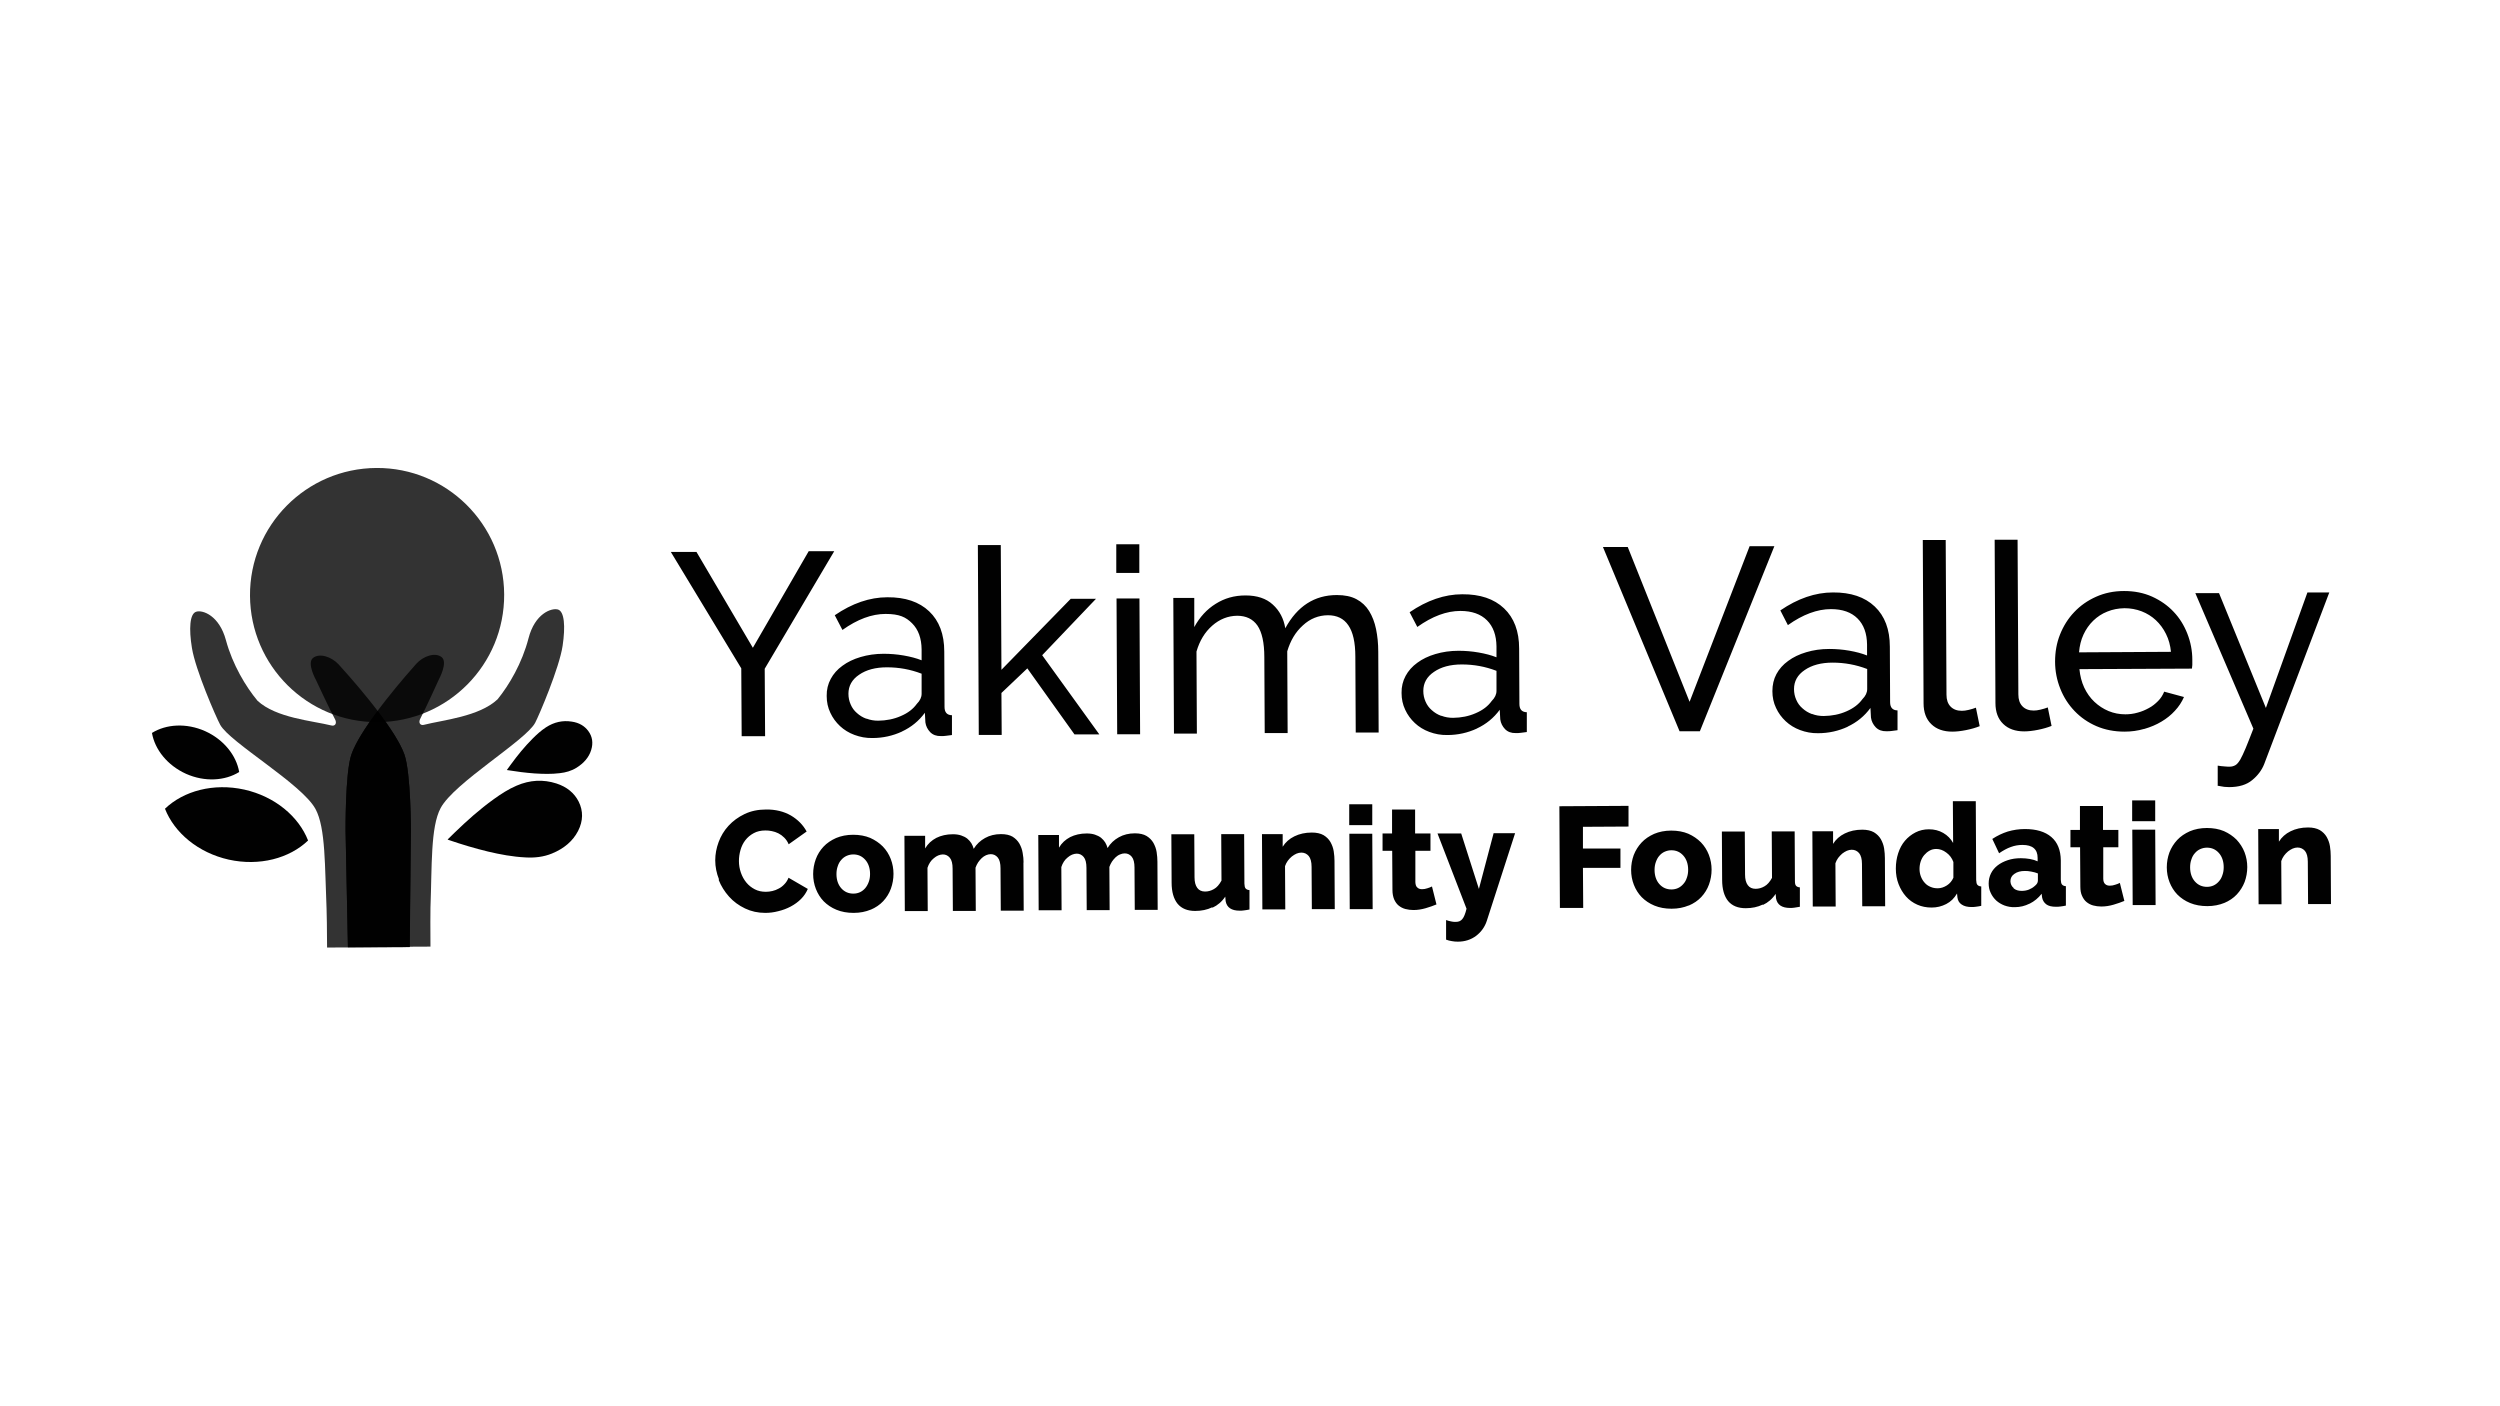 <?xml version="1.0" encoding="UTF-8"?>
<svg xmlns="http://www.w3.org/2000/svg" version="1.1" viewBox="0 0 1920 1080">
  <defs>
    <style>
      .cls-1, .cls-2 {
        fill: #010101;
      }

      .cls-2 {
        opacity: .8;
      }
    </style>
  </defs>
  <g>
    <g id="Layer_1">
      <g>
        <path class="cls-1" d="M1703.5,603.5c1.9.4,3.4.6,4.7.8,1.3.1,2.5.2,3.7.2,7.6,0,13.5-1.8,17.8-5.4,4.3-3.5,7.4-7.7,9.2-12.3l50-131.8h-16.8c0,0-31.9,88.7-31.9,88.7l-36-88.2h-18.2c0,0,44.6,104.1,44.6,104.1-2.4,6.1-4.3,11.1-5.9,14.9-1.6,3.8-3,6.8-4.2,8.9-1.3,2.1-2.5,3.6-3.8,4.3-1.3.7-2.7,1.1-4.3,1.1-.9,0-2.3,0-4-.2-1.7-.1-3.5-.3-5.2-.6v15.6ZM1596.7,501c.4-4.9,1.5-9.5,3.4-13.6,1.9-4.1,4.4-7.7,7.5-10.7,3.1-3,6.7-5.4,10.8-7,4.1-1.7,8.5-2.5,13.2-2.6,4.6,0,9,.8,13.2,2.4,4.1,1.6,7.8,3.9,10.9,6.8,3.1,2.9,5.8,6.5,7.8,10.6,2.1,4.2,3.3,8.7,3.8,13.7l-70.7.4ZM1646.9,559.8c4.8-1.4,9.1-3.2,13.1-5.6,3.9-2.3,7.4-5.1,10.3-8.3,3-3.2,5.3-6.7,7-10.6l-15.2-4.1c-1.1,2.7-2.6,5.1-4.7,7.2-2.1,2.1-4.4,4-7.1,5.4-2.7,1.5-5.5,2.7-8.6,3.5-3.1.9-6.2,1.3-9.4,1.3-4.5,0-8.8-.8-12.9-2.5-4.1-1.7-7.7-4.1-10.9-7.1s-5.8-6.7-7.8-10.9c-2-4.3-3.2-9-3.7-14.2l86.4-.4c.1-.7.2-1.6.3-2.8,0-1.2,0-2.5,0-4,0-6.9-1.3-13.6-3.8-20-2.5-6.4-6-12.1-10.6-16.9-4.5-4.8-10.1-8.7-16.5-11.6-6.5-2.9-13.6-4.3-21.5-4.3-7.9,0-15,1.5-21.5,4.4-6.5,2.9-12.1,6.8-16.8,11.8-4.7,4.9-8.3,10.7-10.9,17.2-2.6,6.5-3.8,13.5-3.8,20.8,0,7.3,1.4,14.3,4,20.8,2.6,6.6,6.3,12.3,11,17.2,4.7,4.9,10.3,8.8,16.8,11.6,6.5,2.8,13.7,4.2,21.6,4.2,5.2,0,10.2-.7,15-2.1M1532.5,539.9c0,6.9,2,12.3,6,16.1,3.9,3.8,9.3,5.7,16.1,5.7,3.1,0,6.6-.4,10.6-1.2,4-.8,7.4-1.8,10.4-3l-2.9-14.2c-1.7.7-3.6,1.2-5.6,1.7-2,.5-3.7.7-5.2.7-3.7,0-6.6-1.1-8.7-3.3-2.1-2.2-3.1-5.2-3.1-9.1l-.6-118.8h-17.6c0,0,.6,125.2.6,125.2ZM1477.3,540.1c0,6.9,2,12.3,6,16.1,3.9,3.8,9.3,5.7,16.1,5.7,3.1,0,6.6-.4,10.6-1.2,4-.8,7.4-1.8,10.4-3l-2.9-14.2c-1.7.7-3.6,1.2-5.6,1.7-2,.5-3.7.7-5.2.7-3.7,0-6.6-1.1-8.7-3.3s-3.1-5.2-3.1-9.1l-.6-118.8h-17.6c0,0,.6,125.2.6,125.2ZM1391.6,548.4c-2.8-1-5.2-2.5-7.3-4.4-2.1-1.8-3.7-4-4.8-6.6-1.1-2.5-1.7-5.2-1.7-8.2,0-6,2.7-10.9,8.2-14.6,5.5-3.8,12.7-5.7,21.4-5.7,9.2,0,18,1.6,26.6,4.9v15.4c0,2.7-1.2,5.3-3.7,7.8-2.8,3.9-6.9,7-12.2,9.3-5.4,2.4-11.2,3.5-17.5,3.6-3.2,0-6.2-.5-9-1.6M1418.9,558.1c7.1-3.3,13-8.1,17.6-14.4l.4,7.4c.4,2.9,1.7,5.4,3.7,7.5,2.1,2.1,4.8,3.1,8.3,3,1.3,0,2.6,0,3.8-.2,1.2-.1,2.7-.4,4.6-.6v-15.2c-3.8-.1-5.7-2.2-5.7-6.4l-.2-42.5c0-13.3-3.9-23.6-11.6-30.9-7.7-7.3-18.4-10.9-32.1-10.8-13.6,0-27.1,4.7-40.4,13.8l5.8,11.3c11.5-8.2,22.6-12.3,33.1-12.3,8.8,0,15.6,2.4,20.4,7.2,4.8,4.8,7.2,11.5,7.3,20v8.4c-4-1.6-8.6-2.8-13.7-3.7-5.2-.9-10.3-1.3-15.4-1.3-6.4,0-12.3.9-17.6,2.5-5.4,1.6-10,3.8-13.9,6.7-3.9,2.8-6.9,6.2-9,10.1-2.1,3.9-3.1,8.3-3.1,13.1,0,4.7.9,8.9,2.8,12.9,1.8,3.9,4.3,7.3,7.4,10.2,3.1,2.9,6.8,5.2,11.1,6.8,4.3,1.6,8.9,2.5,13.8,2.4,8.1,0,15.7-1.7,22.8-5M1231.1,420.2l58.8,141.4h15.6c0,0,57.2-142.1,57.2-142.1h-19c0,0-46.1,119.5-46.1,119.5l-47.5-118.9h-19ZM1106.9,549.8c-2.8-1-5.2-2.5-7.3-4.4-2.1-1.8-3.7-4-4.8-6.6-1.1-2.5-1.7-5.2-1.7-8.2,0-6,2.7-10.9,8.2-14.6,5.5-3.8,12.6-5.7,21.4-5.7,9.2,0,18,1.6,26.6,4.9v15.4c0,2.7-1.2,5.3-3.7,7.8-2.8,3.9-6.8,7-12.2,9.3-5.4,2.4-11.2,3.5-17.4,3.6-3.2,0-6.2-.5-9-1.6M1134.2,559.5c7.1-3.3,13-8.1,17.6-14.4l.4,7.4c.4,2.9,1.7,5.4,3.7,7.5,2.1,2.1,4.8,3.1,8.3,3,1.3,0,2.6,0,3.8-.2,1.2-.1,2.7-.4,4.6-.6v-15.2c-3.8-.1-5.7-2.2-5.7-6.4l-.2-42.5c0-13.3-3.9-23.6-11.6-30.9-7.7-7.3-18.4-10.9-32.1-10.8-13.6,0-27.1,4.7-40.4,13.8l5.9,11.3c11.5-8.2,22.5-12.3,33.1-12.3,8.8,0,15.6,2.4,20.4,7.2,4.8,4.8,7.2,11.5,7.3,20v8.4c-4-1.6-8.6-2.8-13.8-3.7-5.2-.9-10.3-1.3-15.4-1.3-6.4,0-12.3.9-17.7,2.5-5.4,1.6-10,3.8-13.9,6.7-3.9,2.8-6.9,6.2-9,10.1-2.1,3.9-3.2,8.3-3.1,13.1,0,4.7.9,8.9,2.8,12.9,1.8,3.9,4.3,7.3,7.4,10.2,3.1,2.9,6.8,5.2,11.1,6.8,4.3,1.6,8.9,2.5,13.8,2.4,8.1,0,15.7-1.7,22.8-5M1058.5,500.5c0-6.3-.6-12-1.7-17.4-1.1-5.3-2.9-9.9-5.3-13.8-2.4-3.9-5.7-7-9.7-9.1-4.1-2.2-9.1-3.2-15.1-3.2-17.2,0-30.4,8.6-39.6,25.5-1.2-7.4-4.4-13.5-9.6-18.2-5.1-4.7-12.1-7-20.9-7s-16.2,2.2-22.9,6.4c-6.8,4.2-12.3,10.2-16.5,17.9v-22.4c-.1,0-16.1,0-16.1,0l.5,104.2h17.6c0,0-.3-63-.3-63,2.4-8.3,6.4-14.9,12.1-19.9,5.7-5,12.1-7.5,19.1-7.6,6.9,0,12.1,2.5,15.6,7.5,3.5,5.1,5.3,13.2,5.3,24.3l.3,58.3h17.6c0,0-.3-62.8-.3-62.8,2.4-8.1,6.3-14.8,12-19.9,5.6-5.2,12-7.7,19.2-7.8,6.9,0,12.2,2.5,15.7,7.7,3.6,5.2,5.4,13.2,5.4,24.1l.3,58.3h17.6c0,0-.3-62.4-.3-62.4ZM875,440v-22c-.1,0-17.7,0-17.7,0v22c.1,0,17.7,0,17.7,0ZM875.6,563.8l-.5-104.2h-17.6c0,0,.5,104.3.5,104.3h17.6ZM844.2,563.9l-43.8-60.7,41.3-43.3h-19.4c0,0-53.2,54.5-53.2,54.5l-.5-95.8h-17.6c0,0,.7,145.8.7,145.8h17.6c0,0-.2-32.2-.2-32.2l19.9-18.9,36.2,50.7h19ZM665.4,552c-2.8-1-5.2-2.5-7.3-4.4-2.1-1.8-3.7-4-4.8-6.6-1.1-2.5-1.7-5.2-1.7-8.2,0-6,2.7-10.9,8.2-14.6,5.5-3.8,12.6-5.7,21.4-5.7,9.2,0,18,1.6,26.6,4.9v15.4c0,2.7-1.2,5.3-3.7,7.8-2.8,3.9-6.8,7-12.2,9.3-5.4,2.4-11.2,3.5-17.4,3.6-3.2,0-6.2-.5-9-1.6M692.7,561.8c7.1-3.3,13-8.1,17.6-14.4l.4,7.4c.4,2.9,1.7,5.4,3.7,7.5,2.1,2.1,4.8,3.1,8.3,3,1.3,0,2.6,0,3.8-.2,1.2-.1,2.7-.4,4.6-.6v-15.2c-3.8-.1-5.7-2.2-5.7-6.4l-.2-42.5c0-13.3-3.9-23.6-11.6-30.9-7.7-7.3-18.4-10.9-32.1-10.8-13.6,0-27.1,4.7-40.4,13.8l5.9,11.3c11.5-8.2,22.5-12.3,33.1-12.3s15.6,2.4,20.4,7.2c4.8,4.8,7.2,11.5,7.3,20v8.4c-4-1.6-8.6-2.8-13.8-3.7-5.2-.9-10.3-1.3-15.4-1.3-6.4,0-12.3.9-17.7,2.5-5.4,1.6-10,3.8-13.9,6.7-3.9,2.8-6.9,6.2-9,10.1-2.1,3.9-3.2,8.3-3.1,13.1,0,4.7.9,8.9,2.8,12.9,1.8,3.9,4.3,7.3,7.4,10.2,3.1,2.9,6.8,5.2,11.1,6.8,4.3,1.6,8.9,2.5,13.8,2.4,8.1,0,15.7-1.7,22.8-5M515.2,423.9l54.1,89.4.3,52.1h18c0,0-.3-51.8-.3-51.8l53.4-90.3h-19.6c0,0-42.9,74.2-42.9,74.2l-43.3-73.6h-19.8Z"></path>
        <path class="cls-1" d="M1790,657.4c0-2.4-.2-4.9-.6-7.5-.4-2.6-1.3-4.9-2.5-7.1-1.3-2.2-3-3.9-5.3-5.3-2.3-1.3-5.3-2-9-2-5.1,0-9.5,1-13.4,2.9-3.9,1.9-6.9,4.6-9,8v-9.7s-15.9,0-15.9,0l.3,57.8h17.6c0,0-.2-33.2-.2-33.2.5-1.5,1.2-2.8,2.1-4.1.9-1.2,1.9-2.3,3.1-3.3,1.2-.9,2.4-1.7,3.6-2.2,1.2-.5,2.5-.8,3.7-.8,2.3,0,4.2.9,5.7,2.6,1.4,1.7,2.2,4.5,2.2,8.3l.2,32.5h17.6c0,0-.2-37.1-.2-37.1ZM1683,660c.6-1.9,1.5-3.5,2.7-4.8,1.1-1.3,2.5-2.4,4.1-3.1,1.6-.7,3.3-1.1,5.1-1.1,3.7,0,6.7,1.3,9.2,4.1,2.4,2.7,3.7,6.4,3.7,10.9,0,2.2-.3,4.2-1,6.1-.6,1.9-1.5,3.5-2.7,4.8-1.1,1.3-2.5,2.4-4,3.1-1.5.7-3.2,1.1-5.1,1.1-3.7,0-6.8-1.3-9.3-4.1-2.4-2.7-3.7-6.4-3.7-10.9,0-2.2.3-4.2,1-6.1M1708.2,693.5c3.8-1.6,7.1-3.8,9.7-6.6,2.6-2.8,4.6-6,6-9.6,1.3-3.6,2-7.4,2-11.4,0-4-.7-7.7-2.1-11.4-1.4-3.6-3.5-6.8-6.1-9.6-2.7-2.7-5.9-4.9-9.7-6.6-3.8-1.6-8.2-2.4-13.1-2.4-4.9,0-9.3.9-13.1,2.5-3.8,1.7-7.1,3.9-9.7,6.7-2.6,2.8-4.6,6-6,9.6-1.3,3.6-2,7.4-2,11.4,0,4,.7,7.8,2.1,11.4,1.4,3.6,3.4,6.8,6,9.5,2.7,2.7,5.9,4.9,9.8,6.5,3.9,1.6,8.3,2.4,13.2,2.4,4.9,0,9.3-.9,13.2-2.5M1655.2,630.7v-16c0,0-17.7,0-17.7,0v16c0,0,17.7,0,17.7,0ZM1655.5,695l-.3-57.8h-17.6c0,0,.3,57.9.3,57.9h17.6ZM1628,678.1c-1,.5-2.2,1-3.6,1.4-1.4.5-2.7.7-4.1.7-1.5,0-2.7-.4-3.6-1.3-.9-.8-1.4-2.2-1.4-4.1v-24.1c-.1,0,11.6,0,11.6,0v-13.3c0,0-11.8,0-11.8,0v-18.4c0,0-17.7,0-17.7,0v18.4c0,0-7.3,0-7.3,0v13.3c0,0,7.4,0,7.4,0l.2,30.2c0,2.8.4,5.2,1.3,7.1.9,2,2,3.6,3.5,4.8,1.5,1.2,3.2,2.1,5.1,2.6,1.9.5,4,.8,6.2.8,3.2,0,6.3-.5,9.4-1.4,3.1-.9,5.9-1.9,8.3-2.9l-3.5-14ZM1546.5,682c-1.6-1.3-2.4-3.1-2.5-5.2,0-2.4,1-4.3,3.1-5.7,2.1-1.5,4.7-2.2,8-2.2,1.5,0,3.2.1,5,.5,1.8.3,3.5.8,5,1.4v5.5c0,1.5-.8,2.9-2.5,4.2-1.2,1.1-2.7,2-4.4,2.7-1.8.7-3.6,1-5.6,1-2.5,0-4.5-.6-6.2-2M1558.8,694c3.6-1.8,6.6-4.3,9.2-7.6l.3,2.7c.4,2.3,1.5,4.1,3.2,5.4,1.7,1.3,4.2,1.9,7.5,1.9,1,0,2.2,0,3.4-.2,1.2-.1,2.6-.4,4.2-.7v-14.9c-1.5-.1-2.4-.6-3-1.3-.6-.7-.8-1.9-.9-3.7v-14.8c-.1-7.9-2.5-13.9-7.3-18-4.8-4.1-11.6-6.1-20.3-6.1-4.6,0-9,.7-13.1,1.9-4.1,1.3-8.1,3.2-11.9,5.7l5.2,11c3.1-2.1,6.1-3.8,9-4.8,2.9-1.1,5.9-1.6,9-1.6,7.7,0,11.6,3.3,11.6,10v2.6c-1.7-.8-3.7-1.4-5.9-1.8-2.3-.4-4.6-.6-7-.6-3.7,0-7,.5-10,1.5-3,1-5.6,2.3-7.8,4-2.2,1.7-3.9,3.7-5.1,6.1-1.2,2.4-1.8,5-1.8,7.8,0,2.6.5,5.1,1.6,7.3,1,2.2,2.5,4.2,4.2,5.8,1.8,1.6,3.9,2.9,6.3,3.8,2.5.9,5.1,1.4,8,1.3,4,0,7.7-.9,11.3-2.7M1482.6,681.1c-1.7-.7-3.2-1.7-4.4-3.1-1.2-1.3-2.2-2.9-2.9-4.7-.7-1.8-1.1-3.8-1.1-5.9,0-2.1.3-4,.9-5.8.6-1.8,1.5-3.5,2.7-4.9,1.2-1.4,2.5-2.5,4.1-3.4,1.6-.9,3.3-1.3,5.2-1.3,2.6,0,5.2.9,7.7,2.8,2.5,1.8,4.3,4.2,5.4,7.2v12.1c-1.1,2.5-2.8,4.5-5,5.9-2.2,1.4-4.6,2.2-7,2.2-2,0-3.8-.3-5.6-1.1M1494.7,694.3c3.5-1.8,6.2-4.5,8.3-8.1l.3,3c.3,2.4,1.4,4.3,3.3,5.5,1.9,1.3,4.4,1.9,7.5,1.9,1,0,2.1,0,3.3-.2,1.2-.1,2.6-.4,4.2-.7v-14.9c-1.5-.1-2.4-.6-3-1.3s-.8-1.9-.9-3.7l-.3-60.5h-17.6c0,0,.2,32.1.2,32.1-1.8-3.2-4.3-5.8-7.6-7.7-3.3-1.9-6.9-2.8-11-2.8-3.7,0-7.2.8-10.3,2.4-3.1,1.6-5.8,3.7-8.1,6.4-2.3,2.7-4,5.9-5.2,9.6-1.2,3.7-1.8,7.6-1.8,11.8,0,4.3.7,8.3,2.1,11.9,1.4,3.6,3.3,6.8,5.7,9.5,2.4,2.7,5.3,4.8,8.7,6.3,3.4,1.5,7,2.2,11,2.2,4,0,7.7-.9,11.2-2.7M1447.6,659.1c0-2.4-.2-4.9-.6-7.5-.4-2.6-1.3-4.9-2.5-7.1-1.3-2.2-3-3.9-5.3-5.3-2.3-1.3-5.3-2-9-2-5.1,0-9.5,1-13.4,2.9-3.9,1.9-6.9,4.6-9,8v-9.7s-15.9,0-15.9,0l.3,57.8h17.6c0,0-.2-33.2-.2-33.2.5-1.5,1.2-2.8,2.1-4.1.9-1.2,2-2.3,3.1-3.3,1.2-.9,2.4-1.7,3.6-2.2,1.2-.5,2.5-.8,3.7-.8,2.4,0,4.2.9,5.7,2.6,1.4,1.7,2.2,4.5,2.2,8.3l.2,32.5h17.6c0,0-.2-37.1-.2-37.1ZM1353.9,695c3.9-1.8,7.2-4.6,9.8-8.5l.3,3.5c.9,4.9,4.5,7.3,10.8,7.3,1,0,2,0,3.2-.2s2.6-.4,4.3-.7v-14.9c-1.5-.1-2.4-.6-3-1.3-.6-.7-.8-1.9-.8-3.7l-.2-38h-17.6c0,0,.2,35.7.2,35.7-1.7,3.1-3.6,5.3-5.8,6.5-2.2,1.3-4.5,1.9-6.8,1.9-2.6,0-4.6-.9-6-2.8-1.4-1.9-2.1-4.6-2.1-8.1l-.2-33.1h-17.6c0,0,.2,37.1.2,37.1,0,7.2,1.6,12.6,4.6,16.3,3.1,3.7,7.6,5.5,13.5,5.5,4.9,0,9.2-.9,13.1-2.8M1271.7,662c.7-1.9,1.5-3.5,2.7-4.8,1.1-1.3,2.5-2.4,4.1-3.1,1.6-.7,3.3-1.1,5.1-1.1,3.7,0,6.7,1.3,9.2,4.1,2.4,2.7,3.7,6.4,3.7,10.9,0,2.2-.3,4.2-1,6.1-.6,1.9-1.5,3.5-2.7,4.8-1.1,1.3-2.5,2.4-4,3.1-1.5.7-3.2,1.1-5.1,1.1-3.7,0-6.8-1.3-9.3-4.1-2.4-2.7-3.7-6.4-3.7-10.9,0-2.2.3-4.2,1-6.1M1296.9,695.5c3.8-1.6,7.1-3.8,9.7-6.6,2.6-2.8,4.6-6,5.9-9.6,1.3-3.6,2-7.4,2-11.4,0-4-.7-7.7-2.1-11.4-1.4-3.6-3.4-6.8-6.1-9.6-2.7-2.7-5.9-4.9-9.7-6.6-3.8-1.6-8.2-2.4-13.1-2.4-4.9,0-9.3.9-13.1,2.5-3.8,1.7-7.1,3.9-9.7,6.7-2.6,2.8-4.6,6-6,9.6-1.3,3.6-2,7.4-2,11.4s.7,7.8,2.1,11.4c1.4,3.6,3.4,6.8,6,9.5,2.7,2.7,5.9,4.9,9.8,6.5,3.9,1.6,8.2,2.4,13.2,2.4,4.9,0,9.3-.9,13.1-2.5M1215.9,697.3l-.2-30.8h28.8c0-.1,0-14.8,0-14.8h-28.8c0,.1,0-16.7,0-16.7l35-.2v-15.9c0,0-53.1.3-53.1.3l.4,78.1h18ZM1110.5,721.6c1.5.6,3.1,1,4.6,1.2,1.5.3,3,.4,4.5.4,5.4,0,10.1-1.5,14.1-4.5,3.9-3,6.7-6.9,8.2-11.6l21.7-67.2h-16.5c0,0-11.3,42.8-11.3,42.8l-13.6-42.6h-18.2c0,0,22.3,57.8,22.3,57.8-.9,3.8-2,6.5-3.2,7.9-1.2,1.5-2.8,2.2-4.9,2.2s-2.2,0-3.5-.3c-1.3-.2-2.7-.6-4.1-1.1v15.1ZM1099.8,680.8c-1,.5-2.2,1-3.6,1.4-1.4.5-2.7.7-4.1.7-1.5,0-2.7-.4-3.6-1.3-1-.8-1.4-2.2-1.5-4.1v-24.1c-.1,0,11.6,0,11.6,0v-13.3c0,0-11.8,0-11.8,0v-18.4c0,0-17.7,0-17.7,0v18.4c0,0-7.3,0-7.3,0v13.3c0,0,7.4,0,7.4,0l.2,30.2c0,2.8.5,5.2,1.3,7.1.9,2,2,3.6,3.5,4.8,1.5,1.2,3.2,2.1,5.1,2.6,2,.5,4,.8,6.2.8,3.2,0,6.3-.5,9.4-1.4,3.1-.9,5.9-1.9,8.3-2.9l-3.5-14ZM1053.9,633.7v-16c0,0-17.7,0-17.7,0v16c0,0,17.7,0,17.7,0ZM1054.2,698.1l-.3-57.8h-17.6c0,0,.3,57.9.3,57.9h17.6ZM1024.9,661.3c0-2.4-.2-4.9-.6-7.5-.4-2.6-1.3-4.9-2.5-7.1-1.3-2.2-3-3.9-5.3-5.3-2.3-1.3-5.3-2-9-2-5.1,0-9.5,1-13.4,2.9-3.9,1.9-6.9,4.6-9,8v-9.7s-15.9,0-15.9,0l.3,57.8h17.6c0,0-.2-33.2-.2-33.2.5-1.5,1.2-2.8,2.1-4.1.9-1.2,1.9-2.3,3.1-3.3,1.2-.9,2.4-1.7,3.6-2.2,1.2-.5,2.5-.8,3.7-.8,2.4,0,4.2.9,5.7,2.6,1.4,1.7,2.2,4.5,2.2,8.3l.2,32.5h17.6c0,0-.2-37.1-.2-37.1ZM931.2,697.1c3.9-1.8,7.2-4.6,9.8-8.5l.3,3.5c.9,4.9,4.5,7.3,10.8,7.3,1,0,2,0,3.2-.2,1.2-.1,2.6-.4,4.3-.7v-14.9c-1.5-.1-2.4-.6-3-1.3-.6-.7-.8-1.9-.9-3.7l-.2-38h-17.6c0,0,.2,35.7.2,35.7-1.7,3.1-3.6,5.3-5.8,6.5-2.2,1.3-4.5,1.9-6.8,1.9-2.6,0-4.6-.9-6-2.8-1.4-1.9-2.1-4.6-2.1-8.1l-.2-33.1h-17.6c0,0,.2,37.1.2,37.1,0,7.2,1.6,12.6,4.6,16.3,3.1,3.7,7.6,5.5,13.5,5.5,4.8,0,9.2-.9,13.1-2.8M888.9,661.9c0-2.4-.2-4.9-.6-7.5-.4-2.6-1.3-4.9-2.5-7.1-1.3-2.2-3-3.9-5.3-5.3-2.2-1.3-5.2-2-8.9-2-4.6,0-8.7,1-12.3,3-3.6,2-6.5,4.7-8.7,8.3-.4-1.5-1-3-1.8-4.3-.8-1.3-1.9-2.5-3.2-3.6-1.3-1-2.9-1.8-4.7-2.4-1.8-.6-3.9-.9-6.3-.9-4.8,0-9.1,1-12.7,2.8-3.6,1.9-6.5,4.5-8.6,8.1v-9.7s-15.9,0-15.9,0l.3,57.8h17.6c0,0-.2-33.2-.2-33.2,1-3.1,2.6-5.6,4.9-7.4,2.2-1.9,4.5-2.8,6.9-2.9,2.2,0,4,.9,5.4,2.6,1.4,1.7,2.1,4.5,2.1,8.3l.2,32.5h17.6c0,0-.2-33.2-.2-33.2.5-1.5,1.2-2.8,2-4.1.8-1.2,1.8-2.3,2.8-3.3,1-.9,2.1-1.7,3.4-2.2,1.2-.5,2.4-.8,3.6-.8,2.2,0,4,.9,5.4,2.6,1.4,1.7,2.1,4.5,2.1,8.3l.2,32.5h17.6c0,0-.2-37.1-.2-37.1ZM786.1,662.5c0-2.4-.2-4.9-.7-7.5-.4-2.6-1.3-4.9-2.5-7.1-1.3-2.2-3-3.9-5.2-5.3-2.2-1.3-5.2-2-8.9-2-4.6,0-8.7,1-12.3,3-3.6,2-6.5,4.7-8.7,8.3-.4-1.5-1-3-1.8-4.3-.8-1.3-1.9-2.5-3.2-3.6-1.3-1-2.9-1.8-4.7-2.4-1.8-.6-3.9-.9-6.3-.9-4.8,0-9.1,1-12.7,2.8-3.6,1.9-6.5,4.5-8.6,8.1v-9.7s-15.9,0-15.9,0l.3,57.8h17.6c0,0-.2-33.2-.2-33.2,1-3.1,2.6-5.6,4.9-7.4,2.2-1.9,4.5-2.8,6.9-2.9,2.2,0,4,.9,5.4,2.6s2.1,4.5,2.1,8.3l.2,32.5h17.6c0,0-.2-33.2-.2-33.2.5-1.5,1.2-2.8,2-4.1.8-1.2,1.8-2.3,2.8-3.3,1-.9,2.1-1.7,3.3-2.2,1.2-.5,2.4-.8,3.6-.8,2.2,0,4,.9,5.4,2.6,1.4,1.7,2.1,4.5,2.1,8.3l.2,32.5h17.6c0,0-.2-37.1-.2-37.1ZM643.4,665.2c.6-1.9,1.5-3.5,2.7-4.8,1.1-1.3,2.5-2.4,4.1-3.1,1.6-.7,3.3-1.1,5.1-1.1,3.7,0,6.7,1.3,9.2,4.1,2.4,2.7,3.7,6.4,3.7,10.9,0,2.2-.3,4.2-1,6.1-.7,1.9-1.6,3.5-2.7,4.8-1.1,1.3-2.5,2.4-4,3.1-1.5.7-3.2,1.1-5.1,1.1-3.7,0-6.8-1.3-9.3-4.1-2.4-2.7-3.7-6.4-3.7-10.9,0-2.2.3-4.2,1-6.1M668.6,698.7c3.8-1.6,7.1-3.8,9.7-6.6,2.6-2.8,4.6-6,5.9-9.6,1.3-3.6,2-7.4,2-11.4,0-4-.7-7.7-2.1-11.4-1.4-3.6-3.4-6.8-6.1-9.6-2.7-2.7-5.9-4.9-9.7-6.6-3.8-1.6-8.2-2.4-13.1-2.4-4.9,0-9.3.9-13.1,2.5-3.8,1.7-7.1,3.9-9.7,6.7-2.6,2.8-4.6,6-5.9,9.6-1.3,3.6-2,7.4-2,11.4,0,4,.7,7.8,2.1,11.4,1.4,3.6,3.4,6.8,6,9.5,2.7,2.7,5.9,4.9,9.8,6.5,3.9,1.6,8.2,2.4,13.2,2.4,4.9,0,9.3-.9,13.1-2.5M551.9,675.7c1.9,4.8,4.6,9.1,8,12.9,3.4,3.8,7.5,6.8,12.3,9.1,4.8,2.3,9.9,3.4,15.6,3.4,3.2,0,6.5-.4,9.9-1.3,3.4-.8,6.6-2,9.6-3.6,3-1.6,5.6-3.5,7.9-5.8,2.3-2.3,4-4.9,5.2-7.7l-14.8-8.6c-.8,2-1.9,3.7-3.2,5-1.3,1.4-2.7,2.5-4.3,3.3-1.6.9-3.2,1.5-4.9,1.9-1.7.4-3.4.6-5,.6-3.2,0-6-.6-8.5-1.9-2.5-1.3-4.7-3-6.5-5.2-1.8-2.2-3.2-4.7-4.2-7.6-1-2.9-1.5-5.8-1.5-8.9,0-2.9.4-5.7,1.2-8.5.8-2.8,2-5.3,3.7-7.5,1.7-2.2,3.8-4,6.4-5.4,2.5-1.4,5.6-2.1,9-2.1,1.6,0,3.3.1,5,.5,1.7.3,3.3.9,5,1.7,1.6.8,3.1,1.9,4.5,3.3,1.4,1.4,2.5,3,3.4,5.1l13.8-9.8c-2.7-5-6.7-9.1-12.1-12.3-5.4-3.1-11.8-4.7-19.1-4.6-6.2,0-11.7,1.2-16.5,3.5-4.8,2.3-8.9,5.3-12.3,9-3.4,3.7-5.9,7.9-7.6,12.5s-2.6,9.3-2.6,14c0,5,1,9.9,2.9,14.7"></path>
        <path class="cls-1" d="M236.6,645.5c-7.2-18.4-25.4-33.8-49-39.1-23.6-5.2-46.6,1-60.9,14.7,7.2,18.4,25.4,33.8,49,39.1,23.6,5.2,46.6-1,60.9-14.7"></path>
        <path class="cls-1" d="M183.7,592.9c-2.2-12.7-11.8-24.9-26.2-31.4-14.4-6.4-29.9-5.4-40.8,1.4,2.2,12.7,11.8,24.9,26.2,31.4,14.4,6.4,29.9,5.4,40.8-1.4"></path>
        <path class="cls-1" d="M343.8,644.7c1.8-1.8,3.5-3.5,5.3-5.2,9.4-9.1,19.2-17.9,30.2-25.8,5.4-3.9,11.1-7.6,17.4-10.3,10.4-4.5,20.6-4.9,30.6-1.7,8.1,2.6,13.8,7.4,17.1,13.9,3.6,7.2,3.5,14.8-.4,22.5-4,7.8-10.8,13.6-20.1,17.4-6.6,2.7-13.4,3.4-20.3,3-10-.5-19.5-2.3-28.8-4.5-10.3-2.5-20.3-5.5-30.2-8.9-.2,0-.5-.2-.9-.4"></path>
        <path class="cls-1" d="M389.3,591.3c1-1.4,1.9-2.7,2.9-4,5.1-7,10.6-13.8,16.9-20.1,3.1-3.1,6.4-6.1,10.2-8.6,6.3-4.1,12.9-5.5,19.8-4.4,5.6.8,9.8,3.3,12.7,7.2,3.2,4.3,3.9,9.3,2.2,14.7-1.7,5.5-5.6,10-11.2,13.5-4,2.5-8.4,3.7-12.9,4.2-6.5.8-12.9.6-19.3.2-7-.5-13.8-1.4-20.6-2.5-.2,0-.3,0-.6-.1"></path>
        <path class="cls-2" d="M315.6,638.4s0-44.8-5-58.9c-7.8-22.4-46.5-64.8-50.6-69.3-5.4-5.8-14.6-8.9-19.6-4.9-5,4,2.3,17,2.3,17,0,0,10.3,22.2,14.5,29.9,1.9,3.4,0,5.6-2.5,5-15-3.7-42.6-5.8-56.9-19-9-10.8-19.2-27.7-24.3-46.6-5.1-18.9-17.9-23.4-22.8-21.8-5,1.5-5.7,13.1-3.3,27.8,2.7,16.9,18.5,53.1,21.7,59,7.4,13.6,62.7,45.4,73.2,64.7,7.9,14.5,7.1,44.7,8.5,76.5.2,3.7.3,15.2.4,29.9l63.4-.3.9-88.9Z"></path>
        <path class="cls-2" d="M265.4,638.6s-.4-44.8,4.4-59c7.6-22.5,45.9-65.3,49.9-69.8,5.3-5.9,14.5-9.1,19.5-5.1,5,4-2.1,17-2.1,17,0,0-10.1,22.3-14.2,30-1.9,3.5,0,5.6,2.5,5,15-3.8,42.5-6.3,56.7-19.6,8.9-10.9,18.9-27.9,23.8-46.9,4.9-19,17.6-23.5,22.6-22.1,5,1.5,5.8,13,3.6,27.8-2.5,16.9-18,53.3-21.1,59.2-7.3,13.7-62.2,46-72.6,65.5-7.8,14.6-6.6,44.7-7.8,76.5-.1,3.7-.1,15.2,0,29.9l-63.4.3-1.8-88.9Z"></path>
        <path class="cls-1" d="M265.4,638.6l1.8,88.9,47.5-.2.9-88.9s0-44.8-5-58.9c-3.2-9.2-11.6-21.6-20.6-33.5-8.9,12-17.1,24.5-20.2,33.7-4.8,14.2-4.4,59-4.4,59"></path>
        <path class="cls-2" d="M387.2,456.5c.3,53.9-43.2,97.8-97.1,98.1-53.9.3-97.8-43.2-98.1-97.1-.3-53.9,43.2-97.8,97.1-98.1,53.9-.3,97.8,43.2,98.1,97.1"></path>
      </g>
    </g>
  </g>
</svg>
